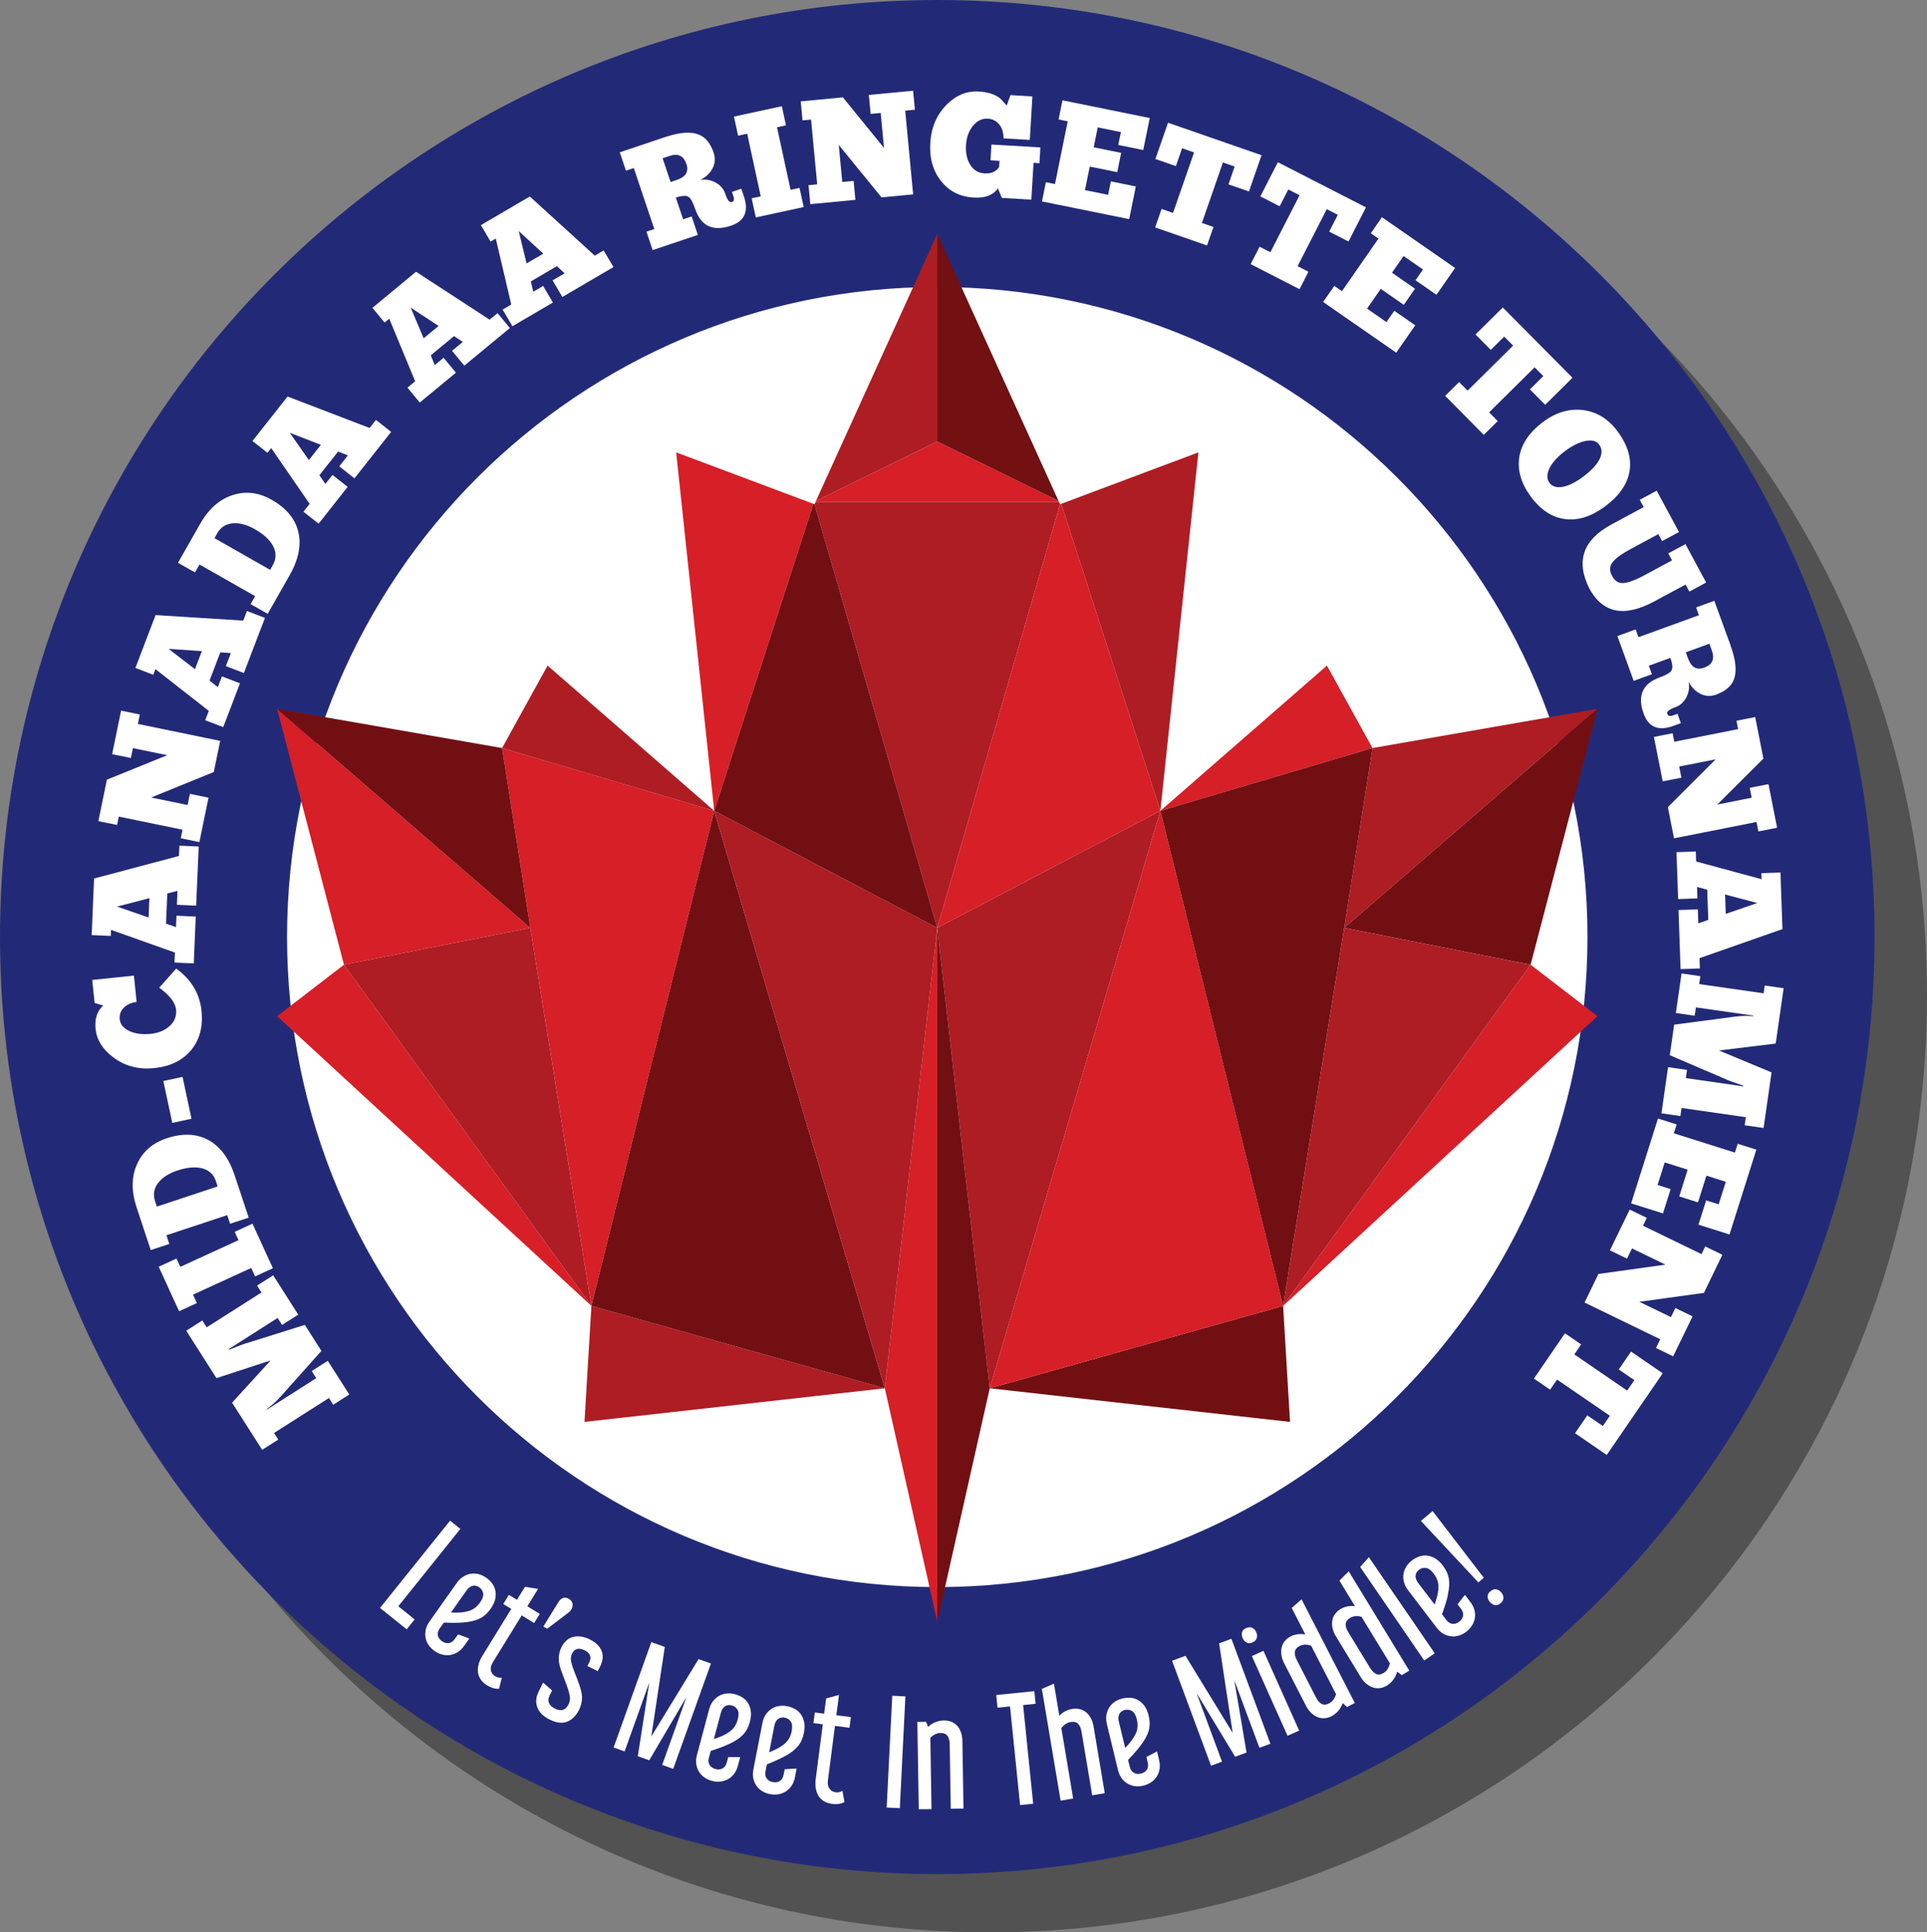 <?xml version="1.0" encoding="UTF-8"?><svg xmlns="http://www.w3.org/2000/svg" viewBox="0 0 417.88 419.13"><rect x="0" y="0" width="417.88" height="419.13" fill="#808080" stroke="none"/><g isolation="isolate"><g><path d="M214.63,12.64C102.37,12.64,11.38,103.64,11.38,215.88s91,203.25,203.25,203.25,203.25-91,203.25-203.25S326.88,12.64,214.63,12.64Z" mix-blend-mode="multiply" opacity=".36"/><path d="M406.5,203.24C406.5,91,315.51,0,203.25,0S0,91,0,203.24s91,203.25,203.25,203.25,203.25-91,203.25-203.25Z" fill="#222a78"/><path d="M344.25,203.24c0-77.86-63.13-140.99-141-140.99S62.25,125.38,62.25,203.24s63.13,141,141,141,141-63.13,141-141Z" fill="#fff"/><path d="M99.83,331.62l-13.46,16.78,3.55,2.85-1.73,2.15-5.78-4.64,15.19-18.93,2.22,1.78Z" fill="#fff"/><path d="M100.6,351.9c-.57,.05-1.22,.08-1.94,.09-.73,0-1.53-.01-2.41-.05l-.88,1.24c-.38,.54-.52,1.06-.41,1.55,.11,.49,.4,.91,.87,1.24,.49,.35,.98,.49,1.49,.42s.94-.37,1.32-.91l.7-.99,2.43,.91-1.13,1.6c-.42,.59-.88,1.04-1.4,1.36-.52,.32-1.06,.52-1.64,.61-.58,.08-1.16,.05-1.73-.1-.57-.15-1.12-.41-1.65-.78-.52-.37-.95-.8-1.28-1.28s-.55-1.01-.65-1.58c-.11-.57-.09-1.15,.03-1.74,.13-.59,.4-1.19,.82-1.78l5.92-8.38c.4-.57,.87-1.02,1.39-1.35,.52-.33,1.07-.54,1.64-.63,.57-.09,1.14-.06,1.72,.09,.57,.15,1.12,.41,1.65,.78,.46,.32,.86,.71,1.22,1.17,.36,.46,.6,.97,.73,1.54,.13,.57,.12,1.19-.01,1.87-.14,.68-.48,1.4-1.02,2.18-.68,.96-1.47,1.66-2.37,2.1-.9,.44-2.04,.71-3.4,.81Zm-2.82-2.14c1.11,.05,2,.02,2.68-.08,.87-.12,1.58-.34,2.13-.66,.55-.32,1.05-.79,1.49-1.41,.57-.81,.8-1.49,.69-2.03s-.38-.97-.82-1.28c-.49-.35-.98-.46-1.47-.33-.49,.12-.93,.46-1.33,1.02l-3.38,4.79Z" fill="#fff"/><path d="M112.1,347l1.74-2.82,2.85,.45-2.33,3.77,2.69,1.66-1.22,1.98-2.69-1.66-6.28,10.19c-.38,.62-.52,1.19-.41,1.73,.1,.54,.41,.96,.92,1.28,.4,.25,.89,.35,1.45,.31l-.6,2.4c-.43,.03-.87-.02-1.31-.15-.44-.13-.87-.32-1.27-.57-.63-.39-1.11-.84-1.43-1.34-.32-.5-.51-1.03-.57-1.59-.06-.56,0-1.13,.17-1.73,.17-.6,.43-1.18,.78-1.74l6.28-10.19-1.74-1.07,1.22-1.98,1.74,1.07Z" fill="#fff"/><path d="M118.69,353.28l-.87-.48,3.28-5.31c.26-.42,.58-.71,.95-.87,.37-.16,.79-.11,1.26,.15,.49,.27,.77,.62,.84,1.04,.07,.42,0,.83-.22,1.22-.18,.33-.49,.64-.92,.94l-4.33,3.3Z" fill="#fff"/><path d="M127.95,355.62c.7,.35,1.27,.75,1.69,1.2,.42,.45,.72,.93,.88,1.42,.17,.5,.22,1.01,.15,1.55-.07,.53-.23,1.06-.49,1.58l-.55,1.11-2.25-1.12,.39-.78c.57-1.15,.23-2.03-1.01-2.64-.65-.32-1.2-.41-1.65-.27-.45,.14-.8,.47-1.05,.97-.15,.3-.23,.63-.26,1.01-.03,.38,.06,.9,.27,1.55,.12,.41,.27,.85,.46,1.34,.19,.48,.38,.98,.58,1.48,.2,.5,.38,1,.55,1.5,.17,.5,.3,.96,.39,1.37,.18,.8,.21,1.53,.09,2.19-.12,.66-.31,1.26-.59,1.82-.62,1.24-1.46,2.08-2.53,2.52-1.07,.44-2.35,.29-3.83-.45-1.35-.67-2.24-1.54-2.66-2.62-.42-1.08-.33-2.23,.29-3.47l.95-1.92,1.96,1.7-.56,1.14c-.27,.54-.31,1.05-.13,1.55,.18,.49,.62,.91,1.33,1.26,1.31,.65,2.29,.34,2.92-.94,.19-.39,.3-.77,.31-1.14,.01-.37-.06-.87-.22-1.48-.14-.51-.3-1.02-.49-1.52-.19-.51-.37-1-.56-1.49-.19-.49-.36-.95-.53-1.41-.17-.45-.3-.88-.41-1.27-.21-.84-.27-1.59-.18-2.25,.09-.66,.26-1.26,.53-1.8,.62-1.24,1.48-2,2.58-2.27,1.1-.27,2.31-.08,3.63,.57Z" fill="#fff"/><path d="M144.16,357.24l-2.92,19.4,10.25-16.78,2.68,.96-8.18,22.85-2.39-.86,5.27-14.74-8.08,13.74-2.48-.89,2.49-15.97-5.35,14.94-2.39-.86,8.18-22.85,2.92,1.04Z" fill="#fff"/><path d="M158.2,378.22c-.52,.25-1.11,.5-1.79,.76-.68,.26-1.44,.52-2.28,.79l-.39,1.47c-.17,.64-.12,1.17,.15,1.6,.27,.42,.69,.71,1.25,.86,.58,.15,1.09,.11,1.54-.12,.45-.23,.76-.67,.93-1.31l.31-1.17,2.59,.02-.5,1.89c-.19,.7-.47,1.29-.84,1.77-.37,.48-.82,.86-1.33,1.14s-1.07,.45-1.66,.5c-.59,.06-1.2,0-1.82-.16-.62-.16-1.17-.42-1.64-.76-.48-.34-.86-.76-1.16-1.25-.3-.5-.49-1.04-.57-1.64-.09-.6-.04-1.25,.15-1.95l2.64-9.92c.18-.68,.46-1.26,.84-1.75,.38-.49,.82-.87,1.32-1.16,.5-.28,1.05-.45,1.64-.51,.59-.06,1.2,0,1.82,.16,.54,.14,1.06,.37,1.55,.67,.5,.3,.9,.7,1.22,1.19,.32,.49,.53,1.08,.64,1.76,.11,.68,.04,1.48-.21,2.4-.3,1.14-.8,2.07-1.5,2.79-.7,.72-1.66,1.37-2.91,1.94Zm-3.38-1.03c1.05-.34,1.88-.67,2.48-1.01,.77-.41,1.36-.87,1.77-1.36,.41-.49,.71-1.1,.91-1.84,.26-.96,.24-1.67-.05-2.15-.29-.47-.7-.78-1.22-.92-.58-.16-1.08-.09-1.5,.19-.42,.28-.71,.76-.89,1.42l-1.51,5.66Z" fill="#fff"/><path d="M170.25,380.87c-.5,.28-1.07,.58-1.73,.88-.66,.3-1.4,.62-2.22,.94l-.29,1.49c-.13,.65-.04,1.18,.26,1.58,.3,.41,.73,.66,1.3,.77,.59,.11,1.1,.04,1.53-.22,.43-.26,.71-.72,.83-1.37l.23-1.19,2.59-.16-.37,1.92c-.14,.71-.38,1.32-.72,1.82-.34,.5-.76,.91-1.25,1.23-.49,.31-1.03,.52-1.62,.62-.59,.1-1.2,.08-1.82-.04-.63-.12-1.19-.34-1.69-.64-.5-.31-.91-.7-1.24-1.17-.33-.47-.56-1.01-.68-1.6-.13-.59-.12-1.24,.02-1.96l1.96-10.07c.13-.69,.37-1.29,.71-1.8,.34-.51,.75-.93,1.24-1.24,.48-.32,1.02-.52,1.6-.62s1.2-.08,1.82,.04c.55,.11,1.08,.29,1.6,.56,.52,.27,.95,.64,1.3,1.11,.35,.47,.6,1.04,.76,1.71,.15,.67,.14,1.47-.04,2.41-.22,1.16-.66,2.12-1.3,2.89-.64,.77-1.57,1.48-2.77,2.13Zm-3.45-.8c1.03-.41,1.83-.8,2.41-1.17,.74-.47,1.3-.96,1.68-1.47,.37-.52,.63-1.15,.78-1.9,.19-.97,.12-1.69-.2-2.14-.32-.45-.75-.73-1.28-.83-.59-.11-1.08-.01-1.48,.3-.4,.31-.66,.8-.79,1.47l-1.12,5.75Z" fill="#fff"/><path d="M178.72,371.68l.43-3.29,2.79-.76-.57,4.4,3.14,.41-.3,2.31-3.14-.41-1.54,11.87c-.09,.72,.02,1.3,.34,1.75,.32,.45,.77,.71,1.37,.79,.47,.06,.95-.04,1.45-.31l.43,2.43c-.38,.2-.8,.33-1.26,.4-.46,.07-.92,.07-1.39,0-.74-.1-1.36-.31-1.86-.63s-.89-.73-1.17-1.21c-.28-.48-.46-1.04-.55-1.65-.09-.62-.09-1.25,0-1.91l1.54-11.87-2.03-.26,.3-2.31,2.03,.26Z" fill="#fff"/><path d="M196.34,367.95l-1.21,24.24-2.85-.14,1.21-24.24,2.85,.14Z" fill="#fff"/><path d="M200.82,373.47l.45,1.08c.47-.44,1-.78,1.6-1.02,.6-.24,1.19-.36,1.79-.37,.54,0,1.05,.08,1.54,.25,.49,.18,.92,.46,1.29,.83,.37,.38,.66,.85,.87,1.43,.22,.58,.33,1.25,.34,2.01l.24,14.6-2.76,.04-.23-14.01c-.01-.79-.18-1.39-.49-1.81-.32-.42-.83-.62-1.53-.61-.76,.01-1.49,.36-2.18,1.03l.25,15.47-2.76,.04-.31-18.94,1.89-.03Z" fill="#fff"/><path d="M224.3,366.81l.28,2.74-2.71,.28,2.18,21.4-2.84,.29-2.18-21.4-2.71,.28-.28-2.75,8.27-.84Z" fill="#fff"/><path d="M228.55,365.17l1.17,6.97c.77-.8,1.69-1.29,2.77-1.47,.53-.09,1.05-.08,1.56,.02,.51,.1,.97,.31,1.39,.63,.42,.32,.78,.74,1.08,1.28,.3,.54,.51,1.18,.64,1.94l2.41,14.4-2.72,.46-2.32-13.82c-.13-.77-.38-1.34-.76-1.71-.38-.37-.91-.49-1.6-.37-.75,.13-1.42,.57-2.01,1.34l2.56,15.26-2.72,.46-4.07-24.24,2.61-1.13Z" fill="#fff"/><path d="M247.47,378.42c-.33,.46-.74,.97-1.21,1.52-.47,.55-1.01,1.14-1.63,1.78l.36,1.48c.16,.64,.45,1.09,.9,1.33,.44,.24,.94,.3,1.51,.16,.58-.14,1.01-.42,1.3-.84,.28-.42,.34-.95,.19-1.59l-.28-1.17,2.29-1.22,.46,1.9c.17,.7,.2,1.35,.1,1.95-.1,.6-.31,1.14-.62,1.63-.32,.49-.72,.9-1.22,1.23-.49,.33-1.05,.57-1.67,.72-.62,.15-1.22,.19-1.8,.12-.58-.07-1.12-.26-1.62-.55-.5-.29-.93-.68-1.29-1.17-.36-.49-.63-1.08-.8-1.79l-2.41-9.97c-.16-.68-.2-1.33-.1-1.94,.1-.61,.3-1.16,.61-1.65,.31-.49,.71-.9,1.2-1.23,.49-.33,1.05-.57,1.67-.72,.54-.13,1.1-.18,1.69-.15,.58,.03,1.13,.18,1.64,.46,.51,.28,.98,.69,1.4,1.24,.42,.55,.74,1.28,.96,2.21,.28,1.14,.28,2.2,.02,3.17-.27,.97-.81,2-1.63,3.09Zm-3.46,.71c.76-.8,1.33-1.49,1.7-2.07,.48-.73,.79-1.41,.91-2.04,.12-.62,.1-1.31-.08-2.05-.23-.96-.59-1.58-1.07-1.86-.48-.28-.98-.35-1.51-.23-.58,.14-.99,.44-1.22,.89-.23,.45-.27,1-.11,1.67l1.38,5.7Z" fill="#fff"/><path d="M257.08,359.15l10.24,16.73-2.95-19.44,2.67-.99,8.45,22.76-2.38,.88-5.45-14.68,2.66,15.71-2.47,.92-8.37-13.82,5.52,14.88-2.38,.88-8.45-22.76,2.91-1.08Z" fill="#fff"/><path d="M270.22,353.14c.51-.23,.95-.25,1.33-.07,.38,.18,.66,.49,.86,.92,.19,.43,.24,.86,.13,1.28-.11,.42-.41,.75-.92,.97-.49,.22-.92,.23-1.3,.02-.37-.21-.66-.53-.85-.96-.19-.43-.24-.85-.13-1.25,.1-.4,.4-.71,.89-.93Zm3.77,4.93l7.74,17.29-2.52,1.13-7.74-17.29,2.52-1.13Z" fill="#fff"/><path d="M282.26,346.91l11.54,22.47-1.68,.86-.95-.84c-.21,.62-.53,1.18-.95,1.67-.42,.49-.91,.88-1.46,1.17-.46,.24-.94,.38-1.45,.43-.51,.05-1.01-.01-1.49-.19-.49-.18-.96-.47-1.41-.88-.45-.41-.86-.96-1.22-1.66l-4.69-9.13c-.35-.68-.56-1.33-.63-1.94-.07-.61-.04-1.17,.1-1.67s.37-.94,.71-1.33,.74-.69,1.2-.93c.48-.25,.99-.4,1.53-.47,.54-.07,1.1-.05,1.66,.05l-2.96-5.76,2.14-1.87Zm3.12,21.26c.36,.7,.77,1.17,1.23,1.41,.46,.24,.99,.2,1.6-.11,.73-.38,1.24-1.04,1.52-2l-5.4-10.51c-.94-.33-1.77-.31-2.51,.07-.61,.31-.95,.72-1.02,1.24-.07,.51,.07,1.12,.43,1.82l4.15,8.08Z" fill="#fff"/><path d="M292.46,340.79l13.15,21.57-1.62,.98-1.01-.76c-.17,.64-.45,1.22-.83,1.74-.38,.52-.84,.95-1.37,1.27-.44,.27-.91,.45-1.42,.54-.5,.09-1,.06-1.5-.08-.5-.14-.99-.4-1.47-.77-.48-.37-.93-.89-1.33-1.56l-5.34-8.76c-.4-.65-.66-1.28-.77-1.89-.12-.61-.12-1.16-.02-1.67,.1-.51,.31-.97,.62-1.37,.31-.41,.68-.74,1.12-1.01,.46-.28,.96-.47,1.5-.58,.54-.11,1.09-.13,1.66-.07l-3.37-5.53,2-2.02Zm4.65,20.98c.41,.67,.85,1.11,1.33,1.32,.48,.21,1.01,.13,1.59-.22,.71-.43,1.16-1.13,1.37-2.1l-6.15-10.09c-.96-.26-1.79-.18-2.5,.25-.58,.36-.89,.79-.93,1.31-.04,.52,.15,1.11,.56,1.78l4.73,7.76Z" fill="#fff"/><path d="M296.85,337.76l14.28,20.84-2.28,1.56-13.89-20.28,1.89-2.12Z" fill="#fff"/><path d="M313.98,345.97c-.12,.56-.28,1.19-.5,1.88-.21,.69-.47,1.46-.77,2.29l.92,1.21c.4,.53,.85,.81,1.36,.86,.5,.04,.98-.11,1.44-.46,.48-.36,.76-.79,.85-1.29,.09-.5-.07-1.01-.47-1.53l-.73-.96,1.6-2.04,1.18,1.55c.44,.58,.73,1.16,.88,1.74,.15,.59,.18,1.17,.08,1.75-.09,.58-.3,1.12-.62,1.62-.32,.5-.73,.95-1.24,1.34-.51,.39-1.04,.67-1.61,.83-.56,.17-1.13,.22-1.7,.15-.57-.07-1.12-.25-1.65-.55-.53-.3-1.01-.74-1.45-1.31l-6.22-8.16c-.43-.56-.72-1.14-.87-1.73-.16-.6-.19-1.18-.11-1.75,.08-.57,.29-1.11,.6-1.61,.32-.5,.73-.95,1.24-1.34,.44-.34,.94-.61,1.48-.82,.54-.21,1.11-.29,1.69-.24,.58,.05,1.18,.24,1.78,.57,.6,.33,1.19,.88,1.77,1.63,.71,.94,1.14,1.9,1.29,2.89,.15,.99,.06,2.15-.25,3.48Zm-2.88,2.04c.38-1.04,.62-1.9,.72-2.58,.15-.86,.15-1.61,.01-2.23-.14-.62-.44-1.24-.9-1.85-.6-.79-1.18-1.21-1.73-1.27-.55-.06-1.04,.07-1.47,.4-.48,.36-.73,.8-.76,1.3-.03,.5,.16,1.03,.57,1.57l3.55,4.66Z" fill="#fff"/><path d="M310.66,327.74l11.11,14.48-1.18,1-12.46-13.33,2.53-2.14Zm12.54,17.41c.43-.36,.85-.5,1.27-.42,.42,.08,.78,.3,1.09,.66,.31,.36,.46,.76,.47,1.18,0,.43-.2,.82-.63,1.18-.41,.35-.82,.48-1.23,.39-.41-.08-.77-.31-1.08-.67-.31-.36-.47-.75-.49-1.17-.02-.42,.18-.8,.59-1.15Z" fill="#fff"/><path d="M49.69,292.75c1.87-.77,3.24-1.28,4.11-1.52l12.31-3.86,3.59,5.64-8.83,9.89c-.85,.96-1.85,1.86-2.99,2.7l.07,.1,10.63-6.78-.98-1.54,3.48-2.22,4.66,7.31-3.48,2.22-.93-1.46-11.9,7.58,.91,1.44-3.49,2.22-6.52-10.23,8.36-9.16-11.75,3.84-6.55-10.28,3.49-2.23,.95,1.49,11.87-7.56-.95-1.49,3.5-2.23,5.43,8.53-3.51,2.23-.97-1.51-10.61,6.76,.08,.12Z" fill="#fff"/><path d="M34.42,274.75l3.85-1.77,.83,1.8,12.62-5.79-.83-1.8,3.86-1.77,4.43,9.66-3.86,1.77-.84-1.83-12.63,5.79,.84,1.83-3.85,1.77-4.43-9.66Z" fill="#fff"/><path d="M49.89,265.44l-.62-1.88-13.18,4.37,.62,1.88-4.02,1.33-3.07-9.27c-1.18-3.57-1.13-6.74,.17-9.52,1.23-2.64,3.35-4.45,6.34-5.45,3.47-1.15,6.48-1.03,9.04,.36,2.58,1.39,4.49,3.96,5.73,7.7l3.03,9.14-4.03,1.34Zm-3.07-9.27c-.54-1.52-1.6-2.46-3.19-2.81-1.43-.32-3.16-.14-5.19,.54-1.78,.59-3.12,1.43-4.02,2.52-1.03,1.24-1.29,2.62-.79,4.13l.38,1.16,13.18-4.37-.38-1.16Z" fill="#fff"/><path d="M35.42,234.47l4.17-.89,1.94,9.08-4.17,.89-1.94-9.08Z" fill="#fff"/><path d="M38.21,210.08c3.28,2.39,5.11,5.45,5.49,9.17,.35,3.4-.38,6.22-2.21,8.46-1.85,2.28-4.53,3.6-8.04,3.96-3.42,.36-6.4-.44-8.95-2.38-2.27-1.73-3.53-3.76-3.77-6.08-.23-2.19,.32-3.89,1.65-5.12l-1.86-.54-.52-5,9.04-.94,.59,5.7c-1.12,.17-2.02,.56-2.69,1.16-.75,.7-1.08,1.57-.97,2.63,.12,1.12,.83,1.97,2.14,2.56,1.26,.57,2.79,.76,4.57,.58,1.66-.17,3-.72,4.04-1.63,1.12-.99,1.61-2.2,1.46-3.64-.16-1.5-1.37-3.08-3.65-4.74l3.68-4.14Z" fill="#fff"/><path d="M42.54,196.43l-4.18-.18,.13-3.03-2.21,.58-.28,6.54,2.16,.76,.11-2.48,4.18,.18-.43,10.16-4.18-.18,.09-2.17-13.85-4.92-.06,1.31-4.14-.18,.52-12.27,18.41-4.89,.1-2.23,4.18,.18-.55,12.82Zm-10.14-1.62l-7.01,1.83,6.83,2.37,.18-4.2Z" fill="#fff"/><path d="M29.89,157.02l17.86,3.68-1.39,6.75-13.58,5.53,7.9,1.63,.5-2.42,4.04,.83-1.98,9.63-4.04-.83,.38-1.85-13.82-2.85-.37,1.82-4.06-.83,1.85-9,13.09-5.31-7.45-1.53-.44,2.14-4.06-.83,1.94-9.44,4.06,.83-.43,2.07Z" fill="#fff"/><path d="M52.89,145.98l-3.91-1.5,1.08-2.83-2.28-.15-2.34,6.12,1.8,1.41,.89-2.32,3.91,1.5-3.63,9.5-3.91-1.49,.78-2.03-11.58-9.06-.47,1.23-3.87-1.48,4.38-11.47,19.01,1.2,.8-2.09,3.91,1.5-4.58,11.98Zm-9.11-4.75l-7.22-.49,5.72,4.41,1.5-3.93Z" fill="#fff"/><path d="M54.35,131.03l.98-1.72-12.07-6.87-.98,1.72-3.68-2.09,4.83-8.49c1.86-3.27,4.26-5.35,7.19-6.25,2.78-.85,5.55-.49,8.29,1.07,3.18,1.81,5.11,4.13,5.78,6.96,.69,2.85,.06,5.99-1.88,9.41l-4.76,8.37-3.69-2.1Zm4.83-8.49c.77-1.42,.76-2.83-.04-4.25-.72-1.28-2.01-2.44-3.87-3.5-1.63-.93-3.15-1.36-4.56-1.3-1.61,.07-2.81,.79-3.6,2.18l-.6,1.06,12.07,6.87,.6-1.06Z" fill="#fff"/><path d="M76.86,103.75l-3.29-2.6,1.88-2.38-2.13-.83-4.06,5.14,1.3,1.88,1.54-1.95,3.29,2.6-6.3,7.98-3.29-2.6,1.35-1.7-8.34-12.1-.81,1.03-3.25-2.57,7.61-9.64,17.79,6.82,1.38-1.75,3.29,2.6-7.95,10.07Zm-7.27-7.26l-6.75-2.62,4.14,5.92,2.6-3.3Z" fill="#fff"/><path d="M100.7,79.32l-2.67-3.23,2.34-1.93-1.91-1.26-5.05,4.17,.88,2.11,1.91-1.58,2.67,3.23-7.84,6.48-2.67-3.23,1.67-1.38-5.62-13.58-1.01,.84-2.64-3.19,9.46-7.83,15.96,10.4,1.72-1.42,2.67,3.23-9.89,8.17Zm-5.59-8.62l-6.05-3.98,2.81,6.66,3.24-2.68Z" fill="#fff"/><path d="M121.95,64.42l-2.12-3.61,2.62-1.53-1.69-1.55-5.65,3.31,.53,2.23,2.14-1.26,2.12,3.61-8.78,5.14-2.12-3.61,1.87-1.1-3.36-14.31-1.13,.66-2.09-3.57,10.6-6.21,14.09,12.83,1.93-1.13,2.12,3.61-11.07,6.48Zm-4.13-9.4l-5.33-4.9,1.7,7.02,3.63-2.12Z" fill="#fff"/><path d="M144.27,29.73c3.24-1.09,5.72-1.24,7.45-.46,1.37,.61,2.39,1.9,3.05,3.89,.39,1.17,.3,2.29-.26,3.39-.55,1.04-1.44,1.87-2.66,2.49,1.13-.2,2.22-.03,3.26,.52,1.08,.57,1.8,1.39,2.16,2.46,.46,1.37,.93,1.98,1.42,1.81,.46-.16,.59-.55,.37-1.2l-.34-1.01,2.04-.69,.56,1.67c1.09,3.24,.16,5.35-2.79,6.35-3.93,1.32-6.53,.1-7.79-3.66-.48-1.43-.96-2.29-1.43-2.59-.52-.33-1.43-.28-2.75,.16l1.58,4.71,1.85-.62,1.34,4-9.8,3.3-1.34-4,1.7-.57-4.45-13.23-1.7,.57-1.34-3.98,9.86-3.32Zm1.15,9.75l1.36-.46c1.94-.65,2.63-1.8,2.08-3.43-.6-1.8-1.82-2.39-3.66-1.77l-1.51,.51,1.73,5.15Z" fill="#fff"/><path d="M169.55,23.04l.89,4.14-1.94,.42,2.94,13.58,1.94-.42,.9,4.15-10.38,2.25-.9-4.15,1.97-.43-2.94-13.58-1.97,.43-.9-4.14,10.38-2.25Z" fill="#fff"/><path d="M196.3,24.01l1.72,18.15-6.86,.65-9.27-11.37,.76,8.03,2.46-.23,.39,4.11-9.78,.93-.39-4.11,1.88-.18-1.33-14.05-1.85,.17-.39-4.12,9.15-.87,8.91,10.96-.72-7.58-2.18,.21-.39-4.12,9.6-.91,.39,4.12-2.1,.2Z" fill="#fff"/><path d="M216.38,40.87c-1.01,1.47-2.77,2.14-5.28,1.98-2.86-.17-5.17-1.32-6.93-3.45-1.82-2.22-2.63-5.01-2.43-8.38,.2-3.38,1.39-6.15,3.55-8.32,2.05-2.06,4.37-3.01,6.96-2.85,1.94,.12,3.47,.59,4.58,1.43,.07,.05,.57,.59,1.48,1.62l.81-2.27,4.76,.28-.56,9.44-5.71-.34c.02-1.25-.3-2.28-.97-3.08-.63-.74-1.45-1.14-2.43-1.19-1.26-.08-2.34,.46-3.26,1.6-.88,1.12-1.37,2.5-1.47,4.14-.1,1.68,.2,3.09,.89,4.22,.73,1.19,1.77,1.83,3.13,1.91,1.45,.09,2.5-.37,3.17-1.38l.08-1.34-1.95-.12,.2-3.42,10.61,.63-.2,3.42-1.28-.08-.48,7.99-6.39-.38-.86-2.07Z" fill="#fff"/><path d="M249.33,25.6l-1.41,6.94-5.42-1.1,.57-2.79-5.02-1.02-.88,4.32,5.96,1.21-.85,4.18-5.96-1.21-1.04,5.11,5.02,1.02,.59-2.92,5.42,1.1-1.44,7.09-18.91-3.84,.84-4.17,1.98,.4,2.76-13.61-1.98-.4,.84-4.15,18.91,3.84Z" fill="#fff"/><path d="M270.84,41.53l-4.44-1.54,1.34-3.87-2.54-.88-4.56,13.12,2.51,.87-1.4,4.01-11.25-3.91,1.4-4.01,2.48,.86,4.56-13.12-2.6-.9-1.34,3.87-4.44-1.54,2.73-7.87,20.28,7.05-2.73,7.87Z" fill="#fff"/><path d="M292.43,52.38l-4.19-2.14,1.87-3.64-2.39-1.23-6.33,12.36,2.36,1.21-1.94,3.78-10.6-5.43,1.94-3.78,2.34,1.2,6.33-12.36-2.45-1.25-1.87,3.64-4.19-2.14,3.8-7.41,19.11,9.79-3.8,7.41Z" fill="#fff"/><path d="M315.54,58.13l-4.04,5.81-4.54-3.15,1.62-2.34-4.21-2.92-2.51,3.62,4.99,3.47-2.43,3.5-4.99-3.47-2.98,4.29,4.21,2.92,1.7-2.45,4.54,3.15-4.12,5.94-15.85-11,2.42-3.49,1.66,1.15,7.92-11.41-1.66-1.15,2.41-3.48,15.85,11Z" fill="#fff"/><path d="M335.08,87.8l-3.31-3.34,2.91-2.88-1.89-1.91-9.87,9.77,1.87,1.89-3.02,2.99-8.38-8.46,3.02-2.99,1.85,1.86,9.87-9.77-1.94-1.95-2.91,2.88-3.31-3.34,5.92-5.86,15.11,15.25-5.92,5.86Z" fill="#fff"/><path d="M329.43,99.4c.39-2.97,2.14-5.6,5.25-7.92,2.77-2.06,5.65-2.9,8.64-2.53,2.98,.39,5.46,1.92,7.43,4.58,2.28,3.06,3.13,6.03,2.58,8.91-.53,2.72-2.29,5.19-5.26,7.4-2.93,2.18-5.79,3.09-8.6,2.76-2.84-.34-5.33-1.96-7.47-4.84-2.07-2.78-2.92-5.57-2.56-8.36Zm9.48,6.19c1.32-.25,2.78-.98,4.38-2.17,1.65-1.23,2.81-2.44,3.47-3.61,.71-1.31,.72-2.43,.03-3.37-.57-.8-1.54-1.06-2.93-.8-1.37,.27-2.86,1-4.45,2.18-1.66,1.24-2.8,2.5-3.42,3.79-.59,1.26-.58,2.31,.04,3.14,.6,.8,1.56,1.08,2.88,.84Z" fill="#fff"/><path d="M364.09,115.4l-3.65,1.96-.82-1.51-6.08,3.28c-2.15,1.16-3.5,2.2-4.05,3.12-.47,.79-.45,1.67,.08,2.64,.53,.98,1.21,1.51,2.05,1.57,1.09,.07,2.76-.49,5-1.7l5.97-3.22-.82-1.51,3.73-2.01,4.49,8.33-3.64,1.97-.82-1.53-6.84,3.68c-6.46,3.48-11.15,2.54-14.05-2.85-2.96-5.92-1.35-10.54,4.84-13.88l6.96-3.75-.85-1.58,3.67-1.98,4.83,8.95Z" fill="#fff"/><path d="M375.3,140.09c1.17,3.21,1.38,5.69,.64,7.43-.57,1.38-1.84,2.43-3.81,3.15-1.16,.42-2.29,.36-3.39-.18-1.06-.53-1.91-1.39-2.56-2.6,.23,1.12,.08,2.21-.44,3.27-.54,1.1-1.34,1.84-2.4,2.22-1.36,.49-1.95,.98-1.78,1.46,.17,.46,.57,.57,1.21,.34l1-.36,.74,2.03-1.66,.6c-3.21,1.17-5.35,.29-6.41-2.64-1.42-3.9-.26-6.52,3.47-7.88,1.42-.52,2.27-1.01,2.55-1.49,.32-.53,.24-1.44-.23-2.74l-4.67,1.7,.67,1.84-3.96,1.44-3.53-9.72,3.96-1.44,.61,1.69,13.11-4.77-.61-1.69,3.95-1.44,3.56,9.78Zm-9.72,1.39l.49,1.35c.7,1.92,1.86,2.58,3.48,1.99,1.78-.65,2.34-1.88,1.68-3.7l-.54-1.5-5.11,1.86Z" fill="#fff"/><path d="M380.91,178.29l-17.89,3.54-1.34-6.76,10.37-10.37-7.91,1.56,.48,2.42-4.05,.8-1.91-9.64,4.05-.8,.37,1.85,13.84-2.74-.36-1.82,4.06-.8,1.78,9.01-10,9.97,7.46-1.48-.42-2.15,4.06-.8,1.87,9.46-4.06,.8-.41-2.07Z" fill="#fff"/><path d="M364,197.39l4.18-.15,.11,3.03,2.16-.75-.23-6.54-2.21-.6,.09,2.48-4.19,.15-.35-10.17,4.18-.15,.08,2.17,14.19,3.84-.05-1.31,4.14-.14,.43,12.27-17.98,6.3,.08,2.23-4.19,.15-.45-12.82Zm10.24,.83l6.84-2.36-6.99-1.84,.15,4.2Z" fill="#fff"/><path d="M378.06,235.48c-1.92-.63-3.29-1.14-4.11-1.52l-11.85-5.09,.95-6.62,13.15-1.74c1.28-.17,2.62-.21,4.02-.1l.02-.12-12.48-1.79-.26,1.81-4.08-.59,1.23-8.58,4.08,.59-.25,1.72,13.97,2,.24-1.69,4.1,.59-1.72,12-12.31,1.5,11.41,4.75-1.73,12.06-4.1-.59,.25-1.75-13.94-2-.25,1.75-4.11-.59,1.44-10.01,4.11,.59-.25,1.78,12.45,1.79,.02-.14Z" fill="#fff"/><path d="M375.07,267.76l-6.75-2.13,1.67-5.27,2.71,.86,1.55-4.89-4.2-1.33-1.83,5.79-4.07-1.29,1.83-5.8-4.98-1.57-1.55,4.89,2.84,.9-1.67,5.27-6.9-2.18,5.82-18.4,4.05,1.28-.61,1.92,13.24,4.19,.61-1.92,4.04,1.28-5.82,18.4Z" fill="#fff"/><path d="M360.02,290.48l-16.4-7.96,3.01-6.2,14.53-2.02-7.25-3.52-1.08,2.22-3.71-1.8,4.29-8.84,3.71,1.8-.83,1.7,12.69,6.16,.81-1.67,3.72,1.81-4.01,8.27-14,1.93,6.85,3.32,.96-1.97,3.73,1.81-4.21,8.67-3.72-1.81,.92-1.9Z" fill="#fff"/><path d="M341.55,310.87l2.66-3.88,3.38,2.31,1.52-2.22-11.46-7.85-1.5,2.19-3.51-2.4,6.73-9.82,3.51,2.4-1.48,2.17,11.46,7.85,1.56-2.27-3.38-2.31,2.66-3.88,6.87,4.71-12.14,17.71-6.87-4.71Z" fill="#fff"/><polygon points="126.75 308.41 191.88 301.12 128.25 283.25 126.75 308.41" fill="#ad1d23"/><polygon points="279.75 308.41 278.25 283.25 214.63 301.12 279.75 308.41" fill="#720f12"/><polygon points="60.09 220.41 128.25 283.25 74.59 209.25 60.09 220.41" fill="#d61f27"/><polygon points="346.42 220.41 331.92 209.25 278.25 283.25 346.42 220.41" fill="#d61f27"/><polygon points="259.88 98.12 230.13 109.28 251.63 175.87 259.88 98.12" fill="#ad1d23"/><polygon points="74.59 209.25 128.25 283.25 115 201.25 74.59 209.25" fill="#ad1d23"/><polygon points="108.88 162.25 115 201.25 128.25 283.25 154.88 175.87 108.88 162.25" fill="#d61f27"/><polygon points="146.63 98.12 154.88 175.87 176.38 109.28 146.63 98.12" fill="#d61f27"/><polygon points="128.25 283.25 191.88 301.12 154.88 175.87 128.25 283.25" fill="#720f12"/><polygon points="60.09 153.75 74.59 209.25 115 201.25 60.09 153.75" fill="#d61f27"/><polygon points="108.88 162.25 60.09 153.75 115 201.25 108.88 162.25" fill="#720f12"/><polygon points="118.75 144.37 108.88 162.25 154.88 175.87 118.75 144.37" fill="#ad1d23"/><polygon points="287.75 144.37 251.63 175.87 297.63 162.25 287.75 144.37" fill="#d61f27"/><polygon points="203.25 201.25 214.63 301.12 251.63 175.87 203.25 201.25" fill="#ad1d23"/><polygon points="346.42 153.75 297.63 162.25 291.5 201.25 346.42 153.75" fill="#ad1d23"/><polygon points="214.63 301.12 278.25 283.25 251.63 175.87 214.63 301.12" fill="#d61f27"/><polygon points="291.5 201.25 331.92 209.25 346.42 153.75 291.5 201.25" fill="#720f12"/><polygon points="251.63 175.87 278.25 283.25 291.5 201.25 297.63 162.25 251.63 175.87" fill="#720f12"/><polygon points="278.25 283.25 331.92 209.25 291.5 201.25 278.25 283.25" fill="#ad1d23"/><polygon points="229.65 108.87 203.25 108.87 176.86 108.87 176.63 109.37 203.25 201.25 229.88 109.37 229.65 108.87" fill="#ad1d23"/><polygon points="203.25 351.75 214.63 301.12 203.25 201.25 203.25 351.75" fill="#720f12"/><polygon points="203.25 108.87 229.65 108.87 229.55 108.65 203.25 95.75 176.95 108.65 176.86 108.87 203.25 108.87" fill="#d61f27"/><polygon points="230.13 109.28 229.88 109.37 203.25 201.25 251.63 175.87 230.13 109.28" fill="#d61f27"/><polygon points="191.88 301.12 203.25 351.75 203.25 201.25 191.88 301.12" fill="#d61f27"/><polygon points="154.88 175.87 191.88 301.12 203.25 201.25 154.88 175.87" fill="#ad1d23"/><polygon points="176.63 109.37 176.38 109.28 154.88 175.87 203.25 201.25 176.63 109.37" fill="#720f12"/><polygon points="176.95 108.65 203.25 95.75 203.25 50.75 176.95 108.65" fill="#ad1d23"/><polygon points="203.25 50.75 203.25 95.75 229.55 108.65 203.25 50.75" fill="#721012"/></g></g></svg>